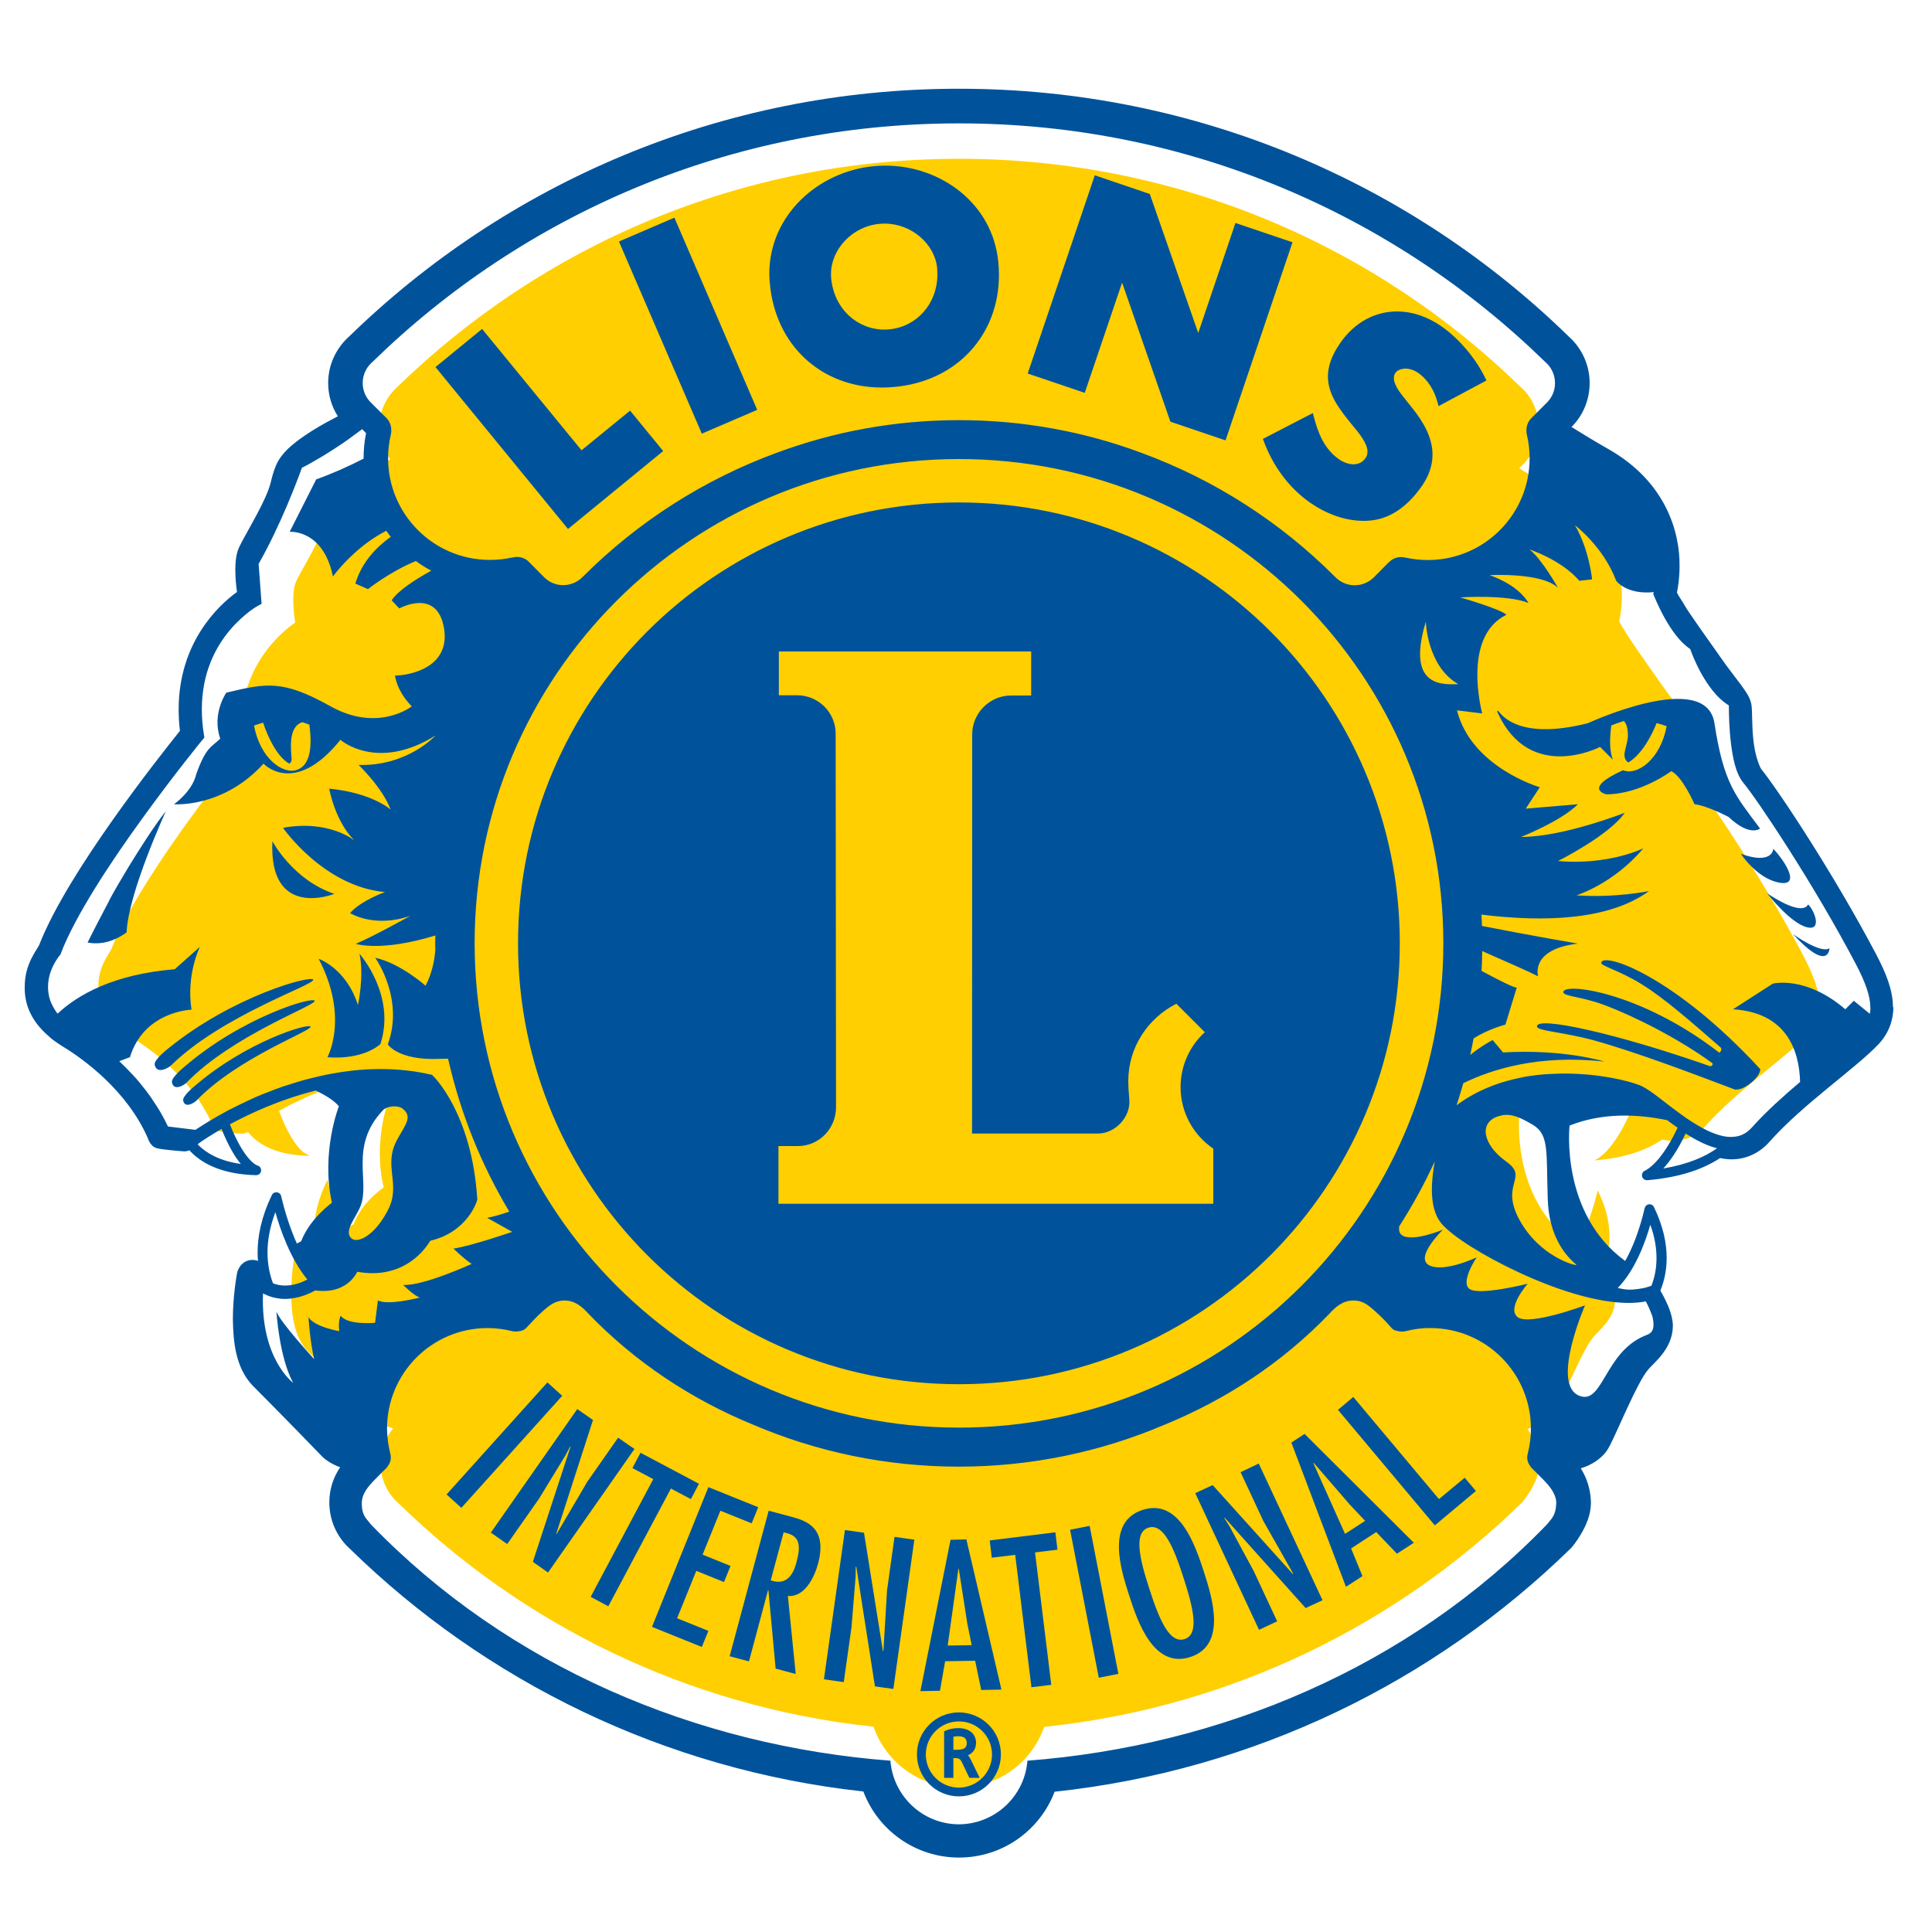 <?xml version="1.0" encoding="utf-8"?>
<!-- Generator: Adobe Illustrator 28.0.0, SVG Export Plug-In . SVG Version: 6.00 Build 0)  -->
<svg version="1.1" id="Layer_1" xmlns="http://www.w3.org/2000/svg" xmlns:xlink="http://www.w3.org/1999/xlink" x="0px" y="0px"
	 viewBox="0 0 150 150" style="enable-background:new 0 0 150 150;" xml:space="preserve">
<style type="text/css">
	.st0{fill:#FFCF01;}
	.st1{fill:#00539B;}
</style>
<g>
	<path class="st0" d="M141.25,77.99c-0.01-1.07-0.42-2.13-0.99-3.29l-0.15-0.3l0,0l0,0l0,0l-0.15-0.3c-3.02-5.69-6.96-11.61-8.09-13
		l-0.02-0.02l-0.01-0.02c-0.24-0.42-0.5-1.23-0.6-2.16c-0.12-1-0.08-2-0.14-2.54c-0.07-0.46-0.31-0.78-0.65-1.27
		c-0.34-0.46-0.77-0.99-1.21-1.61c-0.63-0.89-1.31-1.85-1.85-2.63c-0.27-0.38-0.5-0.73-0.68-0.99c-0.18-0.27-0.28-0.41-0.32-0.48
		c-0.25-0.43-0.48-0.74-0.59-0.97c-0.01-0.03-0.03-0.06-0.04-0.09l-0.04-0.1l0.02-0.1c0.08-0.38,0.17-1.02,0.18-1.82
		c0-0.02,0-0.03,0-0.05c0-0.02,0-0.03,0-0.06c-0.01-2.22-0.89-5.71-4.94-8.01c-0.99-0.57-1.88-1.1-2.67-1.6l-0.36-0.23l0.3-0.3
		c0.75-0.73,1.2-1.79,1.2-2.86c0-0.02,0,0,0-0.04l0-0.01v-0.01c0-1.15-0.48-2.22-1.25-2.96l-0.15-0.13
		c-11.2-10.94-26.6-17.71-43.56-17.71l0.01,0c-0.03,0-0.03,0-0.05,0l-0.02,0c0,0-0.01,0-0.01,0c-16.97,0-32.37,6.77-43.63,17.77
		l-0.04,0.03c-0.81,0.79-1.3,1.85-1.3,3v0.03l0,0.06c0.01,0.76,0.24,1.5,0.64,2.14l0.2,0.31l-0.33,0.17
		c-0.5,0.26-1.15,0.61-1.78,1.01c-1.05,0.67-2.06,1.4-2.47,2.28c-0.34,0.78-0.32,1.14-0.6,1.87c-0.25,0.67-0.71,1.55-1.14,2.33
		c-0.43,0.79-0.82,1.46-0.97,1.79c-0.19,0.43-0.23,0.93-0.23,1.46c0,0.59,0.06,1.17,0.12,1.55l0.03,0.2l-0.16,0.12
		c-1.28,0.93-4.05,3.49-4.06,8.16c0,0.48,0.03,0.98,0.09,1.51l0.02,0.14l-0.09,0.11c-1.51,1.88-8.03,10.12-10.03,15.22
		c-0.12,0.3-0.36,0.58-0.6,1.07c-0.23,0.47-0.45,1.08-0.45,1.87v0.04c0,0.03,0,0.06,0,0.09c0,0.97,0.32,1.98,1.43,3.02l0.4,0.35
		l0.07,0.06c0.06,0.04,0.09,0.07,0.18,0.13c0.1,0.07,0.26,0.19,0.52,0.34c1.51,0.92,4.67,3.2,6.22,6.7l0,0.01l0,0.01
		c0.01,0.03,0.03,0.08,0.05,0.12c0.08,0.15,0.07,0.18,0.23,0.33c0.13,0.09,0.06,0.04,0.16,0.08c0.14,0.04,0.25,0.05,0.45,0.08
		c0.51,0.06,1.24,0.12,1.41,0.13l0.09,0c0.07-0.01,0.14-0.03,0.2-0.05l0.21-0.08l0.15,0.17c0.06,0.06,0.1,0.12,0.15,0.17
		c0.73,0.72,2.05,1.46,4.39,1.51h0.01c0.01,0,0.02-0.01,0.02-0.02l0,0c0-0.01-0.01-0.02-0.01-0.02l-0.37-0.21
		c-0.41-0.31-1.09-1.08-1.83-2.96l-0.11-0.28l0.26-0.14c1.51-0.82,3.71-1.82,6.25-2.45l0.12-0.03l0.11,0.05
		c0.7,0.34,1.36,0.73,1.77,1.21l0.13,0.15l-0.07,0.19c0,0-0.18,0.46-0.37,1.24c-0.19,0.78-0.37,1.88-0.37,3.11
		c0,0.76,0.07,1.57,0.25,2.39l0.05,0.22l-0.18,0.13c0,0-0.09,0.06-0.24,0.19c-0.15,0.12-0.36,0.31-0.59,0.54
		c-0.46,0.46-0.98,1.13-1.28,1.89l-0.04,0.11l-0.1,0.06c-0.1,0.06-0.2,0.11-0.3,0.17l-0.32,0.18l-0.15-0.33
		c-0.13-0.29-0.25-0.58-0.36-0.87c-0.43-1.13-0.68-2.11-0.76-2.47l0,0l-0.03-0.14c0-0.01-0.01-0.02-0.02-0.02
		c-0.01,0-0.01,0-0.02,0.01c-0.76,1.55-1.01,2.9-1.01,3.99v0c0,0.2,0.01,0.4,0.03,0.59l0.04,0.54l-0.5-0.2
		c-0.08-0.03-0.17-0.05-0.26-0.05h-0.01c-0.04,0-0.1,0-0.16,0.02c-0.26,0.04-0.44,0.25-0.52,0.39c-0.09,0.16-0.1,0.25-0.11,0.29
		l0,0.01l0,0l0,0l0,0c0,0,0,0.01,0,0.01c0,0.01,0,0.03-0.01,0.05c-0.01,0.04-0.02,0.11-0.03,0.19c-0.03,0.17-0.06,0.41-0.1,0.7
		c-0.07,0.59-0.15,1.4-0.15,2.25c0.02,1.55,0.17,3.33,1.31,4.52c1.75,1.75,4.81,4.91,5.01,5.11l0,0l0.03,0.03
		c0.05,0.04,0.44,0.41,1.14,0.67l0.41,0.15l-0.25,0.36c-0.46,0.66-0.72,1.48-0.72,2.31c0,0.02,0,0.01,0,0.02h-0.01l0.01,0.02
		c0,1.15,0.48,2.22,1.25,2.97l0.15,0.13c9.66,9.44,22.46,15.77,36.68,17.33l0.2,0.02l0.07,0.19c1,2.65,3.56,4.53,6.56,4.53
		c2.99,0,5.55-1.88,6.55-4.52l0.07-0.19l0.2-0.02c14.29-1.53,27.15-7.88,36.88-17.38l0.03-0.03c0.01-0.01,0.33-0.38,0.66-0.93
		c0.33-0.56,0.67-1.28,0.67-2.07c0-0.02,0-0.02,0-0.04c-0.02-0.82-0.25-1.61-0.68-2.28l-0.24-0.38l0.43-0.13
		c0.8-0.24,1.33-0.67,1.63-1.05c0.1-0.13,0.15-0.23,0.25-0.41c0.31-0.6,0.8-1.73,1.32-2.84c0.52-1.11,1.07-2.2,1.44-2.64
		c0.44-0.57,1.71-1.46,1.74-2.94c0-0.06,0-0.1,0-0.14c-0.04-0.59-0.27-1.15-0.49-1.61c-0.11-0.23-0.22-0.42-0.3-0.56
		c-0.02-0.04-0.04-0.08-0.06-0.11l-0.09-0.15l0.07-0.16c0.19-0.45,0.43-1.21,0.43-2.22l0-0.01c0-0.96-0.22-2.14-0.89-3.5
		c0-0.01-0.01-0.01-0.02-0.01l-0.01,0c-0.01,0-0.01,0.01-0.02,0.02l0,0c0,0,0,0.01,0,0.01c0,0.01,0,0.02-0.01,0.04
		c-0.01,0.03-0.02,0.08-0.03,0.14c-0.03,0.12-0.07,0.29-0.13,0.5c-0.11,0.42-0.29,0.99-0.52,1.61c-0.2,0.52-0.45,1.08-0.74,1.6
		l-0.18,0.33l-0.31-0.22c-3.75-2.74-4.17-7.19-4.17-9.1c0-0.58,0.04-0.93,0.04-0.94l0.02-0.2l0.19-0.07
		c1.36-0.54,2.76-0.74,4.09-0.74c1.11,0,2.17,0.14,3.13,0.34l0.07,0.02l0.06,0.05c0.16,0.12,0.32,0.24,0.48,0.36
		c0.08,0.06,0.17,0.12,0.25,0.18l0.23,0.16l-0.12,0.26c-0.49,1.05-0.97,1.77-1.37,2.26c-0.34,0.41-0.63,0.66-0.83,0.8
		c-0.1,0.07-0.18,0.12-0.24,0.15c-0.03,0.01-0.05,0.02-0.06,0.03l-0.03,0.01c0,0-0.01,0.01-0.01,0.01h-0.02l0.03,0
		c0,0.01,0.01,0.02,0.02,0.02c0,0,0,0,0,0c2.4-0.2,4.01-0.84,5.08-1.54l0.12-0.08l0.14,0.03c0.14,0.03,0.28,0.06,0.42,0.06
		c0.1,0.01,0.2,0.01,0.29,0.01c0.02,0,0.02,0,0.04,0l0,0c0.87,0,1.77-0.36,2.44-1.13c2.47-2.77,6.28-5.34,7.86-7.04
		c0.57-0.61,0.88-1.34,0.95-2.09h-0.01L141.25,77.99z"/>
	<path class="st1" d="M140.37,70.22c0,0-0.26,1.06-3.17-0.86c0,0,1.76,2.27,3.05,2.62C141.54,72.34,140.84,70.6,140.37,70.22z
		 M137.68,65.9c0,0-0.03,1.28-2.52,0.39c0,0,1.21,1.86,2.89,2.22C139.85,68.9,138.67,66.96,137.68,65.9z M136.65,64.33
		c-1.88-2.54-2.82-3.44-3.54-8.18c-0.65-4.25-9.83,0-9.83,0c-4.51,1.13-6.26-0.05-6.92-0.91c0-0.02-0.19-0.15-0.08,0.09
		c2.5,5.5,7.95,2.66,7.95,2.66l1,1c-0.24-0.58-0.29-1.45-0.13-2.67c0.21-0.08,0.58-0.22,0.99-0.34c0.24,0.33,0.27,0.54,0.3,1.05
		c0.03,0.5-0.27,1.17-0.27,1.59c0,0.41,0.3,0.58,0.3,0.58c1.05-0.62,1.83-2.12,2.2-3.06c0.27,0.07,0.53,0.15,0.78,0.24
		c-0.5,2.62-2.25,3.75-3.25,3.47c-0.05-0.01-0.09-0.03-0.14-0.05c-3.19,1.45-1.3,1.87-1.3,1.87c2.65,0,5.05-1.8,5.05-1.8
		c0.88,0.44,1.8,2.57,1.8,2.57c0.99,0.11,2.65,0.99,2.65,0.99C135.87,65,136.65,64.33,136.65,64.33z M24.32,76.07
		c-0.07-0.4-6.23,1.24-11.25,5.33c0,0-1.13,0.86-1.06,1.26c0.14,0.77,1.05,0.28,1.28,0.05C17.22,78.85,24.4,76.47,24.32,76.07z
		 M96.32,114.3l1.76,3.78l2.32,4.09l-0.02,0.04l-6.23-6.91l-1.35,0.63l4.95,10.61l1.41-0.66l-1.82-3.9l-1.87-3.46l-0.41-0.65
		l0.02-0.04l6.29,7.02l1.31-0.61l-4.95-10.61L96.32,114.3z M10.01,67.26c-0.56,0.94-1.05,1.74-1.53,2.64c0,0,0,0,0.01,0
		c-0.52,0.98-1.34,2.56-1.69,3.28c0.93,0.17,1.95-0.01,3.03-0.79c0.12-3.05,3.05-9.41,3.05-9.41
		C12.04,64.01,10.79,65.99,10.01,67.26C10.01,67.26,10.01,67.26,10.01,67.26z M15.08,84.35c0,0-0.91,0.74-0.86,1.08
		c0.11,0.65,0.83,0.22,1.02,0.03c3.17-3.31,8.92-5.4,8.87-5.74C24.06,79.38,19.13,80.84,15.08,84.35z M54.49,33.67l4.3-1.85
		L52.36,16.9l-4.3,1.85l0.08,0.2L54.49,33.67z M87.12,21.94l3.75,10.8l4.28,1.45l5.2-15.38l-4.43-1.5l-2.89,8.54l-3.76-10.79
		L85,13.61L79.79,29l4.43,1.5L87.12,21.94z M68.48,30.09h0.01c0.32,0,0.64-0.02,0.97-0.05c4.81-0.44,8.1-4.01,8.1-8.71
		c0-0.32-0.02-0.64-0.05-0.97c-0.43-4.57-4.48-7.5-8.77-7.5c-0.29,0-0.58,0.01-0.87,0.04c-4.36,0.4-8.14,3.83-8.14,8.34
		c0,0.25,0.01,0.5,0.04,0.76C60.2,26.85,63.81,30.09,68.48,30.09z M68.28,17.38c0.13-0.01,0.26-0.02,0.39-0.02h0.01
		c2.1,0,3.91,1.6,4.08,3.46l0,0c0.01,0.16,0.02,0.32,0.02,0.47c0,2.31-1.62,4.08-3.73,4.28c-0.13,0.01-0.26,0.02-0.38,0.02
		c-2.1,0-3.92-1.6-4.14-4c-0.01-0.1-0.01-0.2-0.01-0.3C64.5,19.41,66.13,17.58,68.28,17.38z M98.11,34.23
		c0.71,1.93,1.93,3.63,3.64,4.82c1.19,0.82,2.64,1.39,4.13,1.39c0.19,0,0.37-0.01,0.56-0.03c1.75-0.18,3.04-1.36,3.95-2.67
		c0.58-0.83,0.83-1.65,0.83-2.44c0-1.31-0.68-2.51-1.58-3.63l-0.67-0.84c-0.25-0.32-0.49-0.64-0.64-0.99
		c-0.08-0.19-0.11-0.35-0.11-0.49c0-0.46,0.35-0.71,0.89-0.73c0.31,0,0.66,0.1,0.98,0.32c0.8,0.56,1.27,1.38,1.53,2.33l0.07,0.26
		l3.72-1.99l-0.09-0.18c-0.74-1.53-2.03-3.07-3.43-4.04h0c-1.09-0.75-2.27-1.14-3.42-1.14c-1.69,0-3.3,0.83-4.42,2.46
		c-0.66,0.95-0.95,1.8-0.95,2.59c0,1.38,0.86,2.52,1.93,3.82c0.43,0.51,1.16,1.38,1.14,2.03c0,0.17-0.04,0.32-0.14,0.47
		c-0.25,0.36-0.57,0.49-0.94,0.5c-0.37,0-0.79-0.15-1.14-0.4c-1.11-0.77-1.62-2.01-1.95-3.32l-0.07-0.26l-3.88,2.01L98.11,34.23z
		 M44.1,41.07l7.39-6.05l-2.57-3.14l-3.77,3.08l-7.72-9.42l-3.62,2.96l0.14,0.17L44.1,41.07z M139.21,72.53
		c2.8,3.03,2.83,1.09,2.83,1.09C141.38,74.08,139.21,72.53,139.21,72.53z M146.97,78.2c-0.01-1.37-0.56-2.67-1.28-4.06l0,0l0,0
		l-0.01,0l0.01,0c-3.3-6.27-7.67-12.86-8.95-14.43c-0.22-0.37-0.5-1.23-0.6-2.19c-0.13-1.04-0.08-2.1-0.15-2.75
		c-0.09-0.61-0.41-1.01-0.77-1.53c-0.37-0.51-0.83-1.08-1.3-1.73c-0.68-0.96-1.42-2-2-2.83c-0.57-0.82-1.03-1.5-1.06-1.57
		c-0.27-0.48-0.55-0.85-0.62-1.02c-0.02-0.03-0.03-0.07-0.04-0.1c0.09-0.43,0.2-1.14,0.2-2.03c0-0.03,0-0.05,0-0.06
		c0.02-2.48-0.98-6.45-5.52-9.03c-1.07-0.61-2.02-1.19-2.87-1.72c0.88-0.86,1.4-2.09,1.41-3.37c0-0.01,0-0.01,0-0.01l0-0.02v-0.01
		c0-1.35-0.56-2.59-1.47-3.47l-0.15-0.14C109.63,14.25,92.9,6.89,74.48,6.89h0c-0.01,0-0.02,0-0.03,0h0c-0.01,0-0.02,0-0.03,0
		c-18.42,0-35.15,7.36-47.37,19.29l-0.05,0.04c-0.95,0.91-1.52,2.15-1.52,3.5h0c0,0,0,0.01,0,0.03c0,0,0,0.01,0,0.01
		c0,0.92,0.27,1.81,0.75,2.56c-0.54,0.28-1.25,0.66-1.96,1.1c-1.14,0.73-2.29,1.53-2.8,2.62c-0.39,0.9-0.37,1.31-0.65,2.04
		c-0.26,0.69-0.75,1.64-1.21,2.47c-0.46,0.85-0.88,1.57-1.06,1.97c-0.24,0.54-0.27,1.13-0.28,1.72c0,0.66,0.07,1.3,0.13,1.72
		c-1.44,1.04-4.52,3.91-4.53,9.11c0,0.54,0.03,1.09,0.1,1.67C12.33,58.8,5.28,67.68,3.07,73.3c-0.14,0.4-1.15,1.46-1.15,3.29v0.04
		c-0.02,1.16,0.35,2.42,1.66,3.64l0.45,0.4l0.08,0.06c0.05,0.03,0.22,0.18,0.78,0.53c1.6,0.97,4.96,3.41,6.57,7.07
		c0.01,0.04,0.04,0.1,0.07,0.18c0.06,0.12,0.11,0.27,0.34,0.48c0.18,0.13,0.23,0.12,0.29,0.15c0.19,0.05,0.33,0.07,0.55,0.1
		c0.62,0.08,1.55,0.15,1.56,0.15l0.13,0c0.12-0.02,0.22-0.05,0.31-0.08c0.06,0.06,0.11,0.13,0.18,0.19
		c0.86,0.85,2.39,1.68,4.99,1.74h0.01c0.2,0,0.36-0.15,0.38-0.34c0.02-0.2-0.11-0.38-0.31-0.42l0,0c-0.12-0.04-1.05-0.5-2.11-3.19
		c1.62-0.87,3.96-1.95,6.67-2.62c0.74,0.36,1.42,0.77,1.79,1.22c0,0-1.41,3.58-0.54,7.49c0,0-1.7,1.21-2.39,2.99
		c-0.11,0.06-0.22,0.12-0.33,0.18c-0.14-0.31-0.27-0.62-0.38-0.92c-0.58-1.51-0.83-2.76-0.84-2.76c-0.03-0.16-0.17-0.28-0.33-0.3
		c-0.16-0.02-0.32,0.06-0.39,0.21C20.28,94.49,20,96.01,20,97.24c0,0.23,0.01,0.45,0.03,0.66c-0.12-0.05-0.27-0.08-0.42-0.08
		c-0.06,0-0.15,0-0.24,0.02c-0.43,0.08-0.69,0.39-0.81,0.6c-0.12,0.22-0.15,0.38-0.16,0.42l0,0.02c0,0-0.32,1.65-0.32,3.54
		c0.03,1.69,0.18,3.72,1.52,5.14c1.95,1.95,5.42,5.52,5.42,5.53l0.04,0.04c0.05,0.05,0.53,0.49,1.35,0.79
		c-0.54,0.78-0.84,1.73-0.84,2.7c0,0,0,0.02,0,0.04v0c0,1.35,0.56,2.59,1.47,3.47l0.15,0.14c10.49,10.25,24.39,17.13,39.84,18.82
		c1.13,3,4.03,5.13,7.43,5.13c3.39,0,6.28-2.12,7.42-5.11c15.52-1.66,29.49-8.56,40.07-18.89l0.04-0.04
		c0.02-0.02,0.38-0.43,0.75-1.06c0.37-0.63,0.77-1.46,0.78-2.42c0-0.03,0-0.04,0-0.05c-0.02-0.95-0.29-1.87-0.79-2.65
		c0.94-0.28,1.57-0.79,1.94-1.25c0.13-0.17,0.2-0.31,0.31-0.5c0.35-0.67,0.87-1.89,1.43-3.08c0.55-1.19,1.16-2.38,1.52-2.79
		c0.37-0.51,1.91-1.57,1.95-3.39c0-0.07,0-0.13,0-0.17c-0.05-0.71-0.32-1.36-0.57-1.87c-0.12-0.26-0.24-0.47-0.33-0.63
		c-0.03-0.05-0.05-0.08-0.07-0.12c0.22-0.53,0.49-1.39,0.49-2.54c0-1.09-0.25-2.43-0.99-3.95c-0.07-0.15-0.23-0.23-0.39-0.21
		c-0.16,0.02-0.29,0.14-0.33,0.3c0,0-0.23,1.1-0.73,2.42c-0.21,0.55-0.47,1.13-0.78,1.68c-5.08-3.7-4.32-10.51-4.32-10.51
		c2.6-1.04,5.37-0.88,7.58-0.42c0.17,0.13,0.35,0.26,0.53,0.39c0.09,0.06,0.18,0.13,0.28,0.19c-0.52,1.11-1.02,1.86-1.43,2.37
		c-0.35,0.42-0.64,0.67-0.83,0.8c-0.1,0.07-0.17,0.11-0.21,0.14c-0.02,0.01-0.04,0.02-0.05,0.02h0c-0.18,0.07-0.28,0.26-0.24,0.45
		c0.04,0.18,0.2,0.3,0.38,0.3c0.01,0,0.02,0,0.03,0c2.64-0.22,4.44-0.92,5.65-1.72c0.17,0.04,0.34,0.07,0.51,0.08
		c0.12,0.01,0.23,0.02,0.35,0.02c0.03,0,0.04,0,0.05,0c1.04,0,2.11-0.44,2.91-1.35c2.62-2.95,6.71-5.71,8.49-7.6
		c0.76-0.81,1.14-1.83,1.14-2.85V78.2L146.97,78.2L146.97,78.2z M28.81,28.2l0.11-0.1C40.66,16.64,56.72,9.58,74.42,9.58h0.06
		c17.7,0,33.75,7.06,45.49,18.52l0.11,0.1c0.4,0.39,0.65,0.94,0.65,1.54c0,0.59-0.23,1.12-0.64,1.53l-1.21,1.21
		c-0.24,0.24-0.37,0.58-0.37,0.95c0,0.1,0.01,0.2,0.03,0.29l0,0c0.14,0.6,0.22,1.22,0.22,1.86c0,4.37-3.54,7.9-7.9,7.9
		c-0.58,0-1.15-0.06-1.69-0.18l-0.02,0l-0.05-0.01c-0.1-0.03-0.21-0.04-0.32-0.04c-0.37,0-0.7,0.15-0.94,0.4l-0.02,0.01l-1.08,1.09
		c-0.39,0.42-0.94,0.69-1.56,0.69c-0.61,0-1.16-0.26-1.56-0.69c-4.21-4.21-9.32-7.51-15.02-9.6c-4.4-1.64-9.17-2.53-14.14-2.53
		c-4.97,0-9.72,0.89-14.12,2.52c-5.71,2.09-10.83,5.39-15.05,9.6c-0.4,0.43-0.95,0.69-1.57,0.69c-0.62,0-1.16-0.27-1.55-0.69
		l-1.08-1.09l-0.02-0.02c-0.24-0.25-0.57-0.39-0.94-0.39c-0.11,0-0.22,0.02-0.32,0.04l-0.06,0.01l-0.02,0
		c-0.54,0.12-1.11,0.18-1.7,0.18c-4.36,0-7.9-3.54-7.9-7.9c0-0.64,0.08-1.26,0.22-1.86l0,0c0.02-0.09,0.03-0.19,0.03-0.29
		c0-0.37-0.11-0.68-0.36-0.95l-1.22-1.21c-0.41-0.4-0.64-0.94-0.64-1.53C28.16,29.14,28.41,28.59,28.81,28.2z M110.7,48.27
		c0,0,0.09,3.47,2.53,4.85C112.32,53.1,109.08,53.61,110.7,48.27z M112.06,73.24c0,10.39-4.21,19.78-11.01,26.59
		c-6.81,6.81-16.2,11.01-26.59,11.01c-10.39,0-19.78-4.21-26.59-11.01c-6.81-6.81-11.01-16.2-11.02-26.59
		c0-10.39,4.21-19.78,11.02-26.59c6.81-6.81,16.2-11.01,26.59-11.01c10.39,0,19.78,4.21,26.59,11.01
		C107.85,53.45,112.06,62.85,112.06,73.24z M18.7,90.37c-1.68-0.24-2.66-0.85-3.25-1.42c-0.06-0.06-0.05-0.06-0.1-0.11l0.21-0.16
		c0,0,0.39-0.28,1.12-0.72c0.16-0.1,0.33-0.2,0.52-0.31C17.74,89,18.26,89.85,18.7,90.37z M21.38,94.11
		c0.37,1.33,1.15,3.6,2.48,5.23c-0.33,0.18-1,0.48-1.74,0.47c-0.3,0-0.6-0.05-0.92-0.17c-0.21-0.53-0.43-1.35-0.43-2.41
		C20.77,96.36,20.93,95.31,21.38,94.11z M26.45,102.15c0,0-0.22,0.43-0.11,1.2c0,0-1.95-0.33-2.39-1.09c0,0,0.11,1.85,0.44,3.26
		c0,0-2.6-2.82-2.93-3.69c0,0,0.22,3.58,1.3,5.53c0,0-2.54-1.86-2.34-6.94c0,0,0,0,0,0c0.29,0.15,0.58,0.26,0.87,0.33c0,0,0,0,0,0
		c0.13,0.03,0.27,0.05,0.4,0.07c0.02,0,0.04,0,0.06,0.01c0.13,0.01,0.25,0.02,0.37,0.02c1.1-0.01,1.98-0.45,2.35-0.66
		c0.22,0.03,0.42,0.04,0.61,0.04c1.12,0.01,1.89-0.47,2.3-0.96c0.16-0.19,0.28-0.37,0.36-0.53c0.41,0.07,0.8,0.11,1.17,0.11
		c1.65,0,2.83-0.69,3.56-1.37c0.48-0.45,0.78-0.89,0.94-1.15c2.9-0.68,3.62-3.07,3.63-3.13l0.02-0.09L37.05,93
		c-0.44-6.55-3.35-9.39-3.41-9.45l-0.1-0.1l-0.14-0.03c-1.31-0.3-2.6-0.42-3.87-0.42c-0.3,0-0.59,0.01-0.89,0.02
		c-0.07,0-0.15,0.01-0.22,0.01c-0.29,0.02-0.58,0.04-0.86,0.07c0,0,0,0-0.01,0c-0.29,0.03-0.57,0.07-0.86,0.11
		c-0.07,0.01-0.14,0.02-0.21,0.03c-0.28,0.04-0.55,0.09-0.82,0.14c0,0-0.01,0-0.01,0c-0.28,0.05-0.55,0.11-0.82,0.17
		c-0.07,0.02-0.14,0.03-0.2,0.05c-0.26,0.06-0.52,0.12-0.78,0.19c0,0-0.01,0-0.01,0c-0.26,0.07-0.52,0.14-0.77,0.22
		c-0.06,0.02-0.13,0.04-0.19,0.06c-0.25,0.08-0.49,0.15-0.73,0.23c0,0-0.01,0-0.01,0c-0.24,0.08-0.48,0.17-0.71,0.25
		c-0.06,0.02-0.12,0.04-0.18,0.07c-0.23,0.09-0.45,0.17-0.67,0.26c0,0-0.01,0-0.01,0c-0.22,0.09-0.44,0.18-0.65,0.27
		c-0.05,0.02-0.1,0.05-0.16,0.07c-0.2,0.09-0.4,0.18-0.59,0.27c0,0-0.01,0-0.01,0.01c-0.2,0.09-0.39,0.18-0.57,0.27
		c-0.05,0.02-0.09,0.05-0.14,0.07c-0.17,0.09-0.34,0.17-0.5,0.25c-0.01,0-0.02,0.01-0.03,0.01c-0.17,0.09-0.33,0.17-0.48,0.26
		c-0.04,0.02-0.09,0.05-0.13,0.07c-0.13,0.07-0.27,0.15-0.39,0.22c-0.01,0.01-0.03,0.02-0.04,0.02c-0.84,0.48-1.43,0.87-1.71,1.05
		l-2.13-0.26c-0.11-0.24-0.23-0.46-0.35-0.69c-0.02-0.04-0.05-0.09-0.07-0.13c-0.12-0.22-0.24-0.43-0.37-0.63
		c-0.02-0.04-0.05-0.07-0.07-0.11c-0.13-0.2-0.26-0.4-0.39-0.59c-0.01-0.01-0.02-0.02-0.02-0.04c-0.14-0.2-0.29-0.4-0.43-0.59
		c-0.03-0.03-0.05-0.07-0.08-0.1c-0.15-0.19-0.29-0.37-0.44-0.55c-0.02-0.02-0.03-0.04-0.05-0.06c-0.15-0.18-0.3-0.35-0.46-0.52
		c-0.01-0.01-0.02-0.02-0.03-0.03c-0.16-0.17-0.32-0.34-0.48-0.5l-0.06-0.06c-0.16-0.16-0.32-0.32-0.48-0.47c0,0,0,0,0,0l0.83-0.31
		c1.09-3.58,4.78-3.69,4.78-3.69c-0.43-2.71,0.65-4.88,0.65-4.88l-1.95,1.74c-4.82,0.4-7.57,2.02-9.1,3.45l0,0
		c-0.34-0.45-0.55-0.89-0.65-1.3c-0.01-0.03-0.02-0.07-0.02-0.1c-0.01-0.05-0.02-0.11-0.03-0.16c-0.01-0.05-0.02-0.1-0.02-0.15
		c0-0.04-0.01-0.08-0.01-0.12c-0.01-0.09-0.01-0.18-0.01-0.27c0-0.69,0.23-1.3,0.46-1.74c0.12-0.22,0.23-0.4,0.32-0.52
		c0.09-0.12,0.13-0.17,0.13-0.17l0.06-0.07l0.03-0.09c1.1-2.89,3.85-7.07,6.33-10.48c2.47-3.42,4.66-6.09,4.66-6.09l0.15-0.18
		l-0.04-0.23c-0.11-0.69-0.16-1.34-0.16-1.95c0-2.87,1.09-4.87,2.19-6.17c0.55-0.65,1.1-1.12,1.5-1.43c0.2-0.15,0.37-0.27,0.49-0.34
		c0.12-0.07,0.17-0.1,0.17-0.1l0.29-0.16l-0.23-3.1c1.7-2.98,3.05-6.59,3.36-7.46c0.3-0.15,0.58-0.3,0.85-0.46
		c0.09-0.05,0.17-0.1,0.26-0.15c0.18-0.1,0.36-0.21,0.53-0.31c0.09-0.06,0.18-0.11,0.27-0.17c0.16-0.1,0.31-0.19,0.46-0.29
		c0.09-0.06,0.17-0.11,0.25-0.16c0.15-0.1,0.28-0.19,0.42-0.28c0.07-0.05,0.14-0.1,0.21-0.14c0.14-0.1,0.28-0.2,0.41-0.29
		c0.05-0.04,0.1-0.07,0.15-0.11c0.33-0.24,0.62-0.46,0.87-0.64l0.3,0.31c-0.13,0.64-0.19,1.29-0.19,1.96c0,0.01,0,0.02,0,0.02
		c-1.13,0.58-2.35,1.13-3.68,1.61l-2.06,4.07c0,0,2.6-0.22,3.36,3.47c0,0,1.6-2.25,4.14-3.55c0.11,0.16,0.23,0.32,0.35,0.47
		c-1.11,0.79-2.26,1.97-2.75,3.63l0.98,0.43c0,0,1.72-1.37,3.72-2.18c0.38,0.28,0.78,0.53,1.19,0.75c-1.23,0.68-2.58,1.54-3.07,2.3
		L31,47.24c0,0,2.93-1.63,3.47,1.52c0.54,3.15-2.82,3.69-3.8,3.69c0,0,0.11,1.19,1.3,2.39c0,0-2.61,2.06-6.3,0
		c-3.69-2.06-4.96-1.82-8.1-1.06c0,0-1.15,1.63-0.47,3.57c-0.71,0.69-1.09,0.62-1.86,2.74c-0.31,1.37-1.73,2.35-1.73,2.35
		s3.8,0.32,6.95-3.15c0,0,2.39,2.6,5.97-1.85c0,0,2.82,2.5,7.38-0.33c0,0-2.17,2.39-5.97,2.28c0,0,1.84,1.74,2.49,3.47
		c0,0-1.41-1.3-4.77-1.63c0,0,0.43,2.5,1.95,4.02c0,0-1.95-1.63-5.54-0.98c0,0,3.15,4.56,7.92,4.99c0,0-1.85,0.65-2.71,1.63
		c0,0,1.85,1.19,4.67,0.22c0,0-2.93,1.63-4.23,2.17c0,0,1.95,0.65,6.18-0.65c0,0.2-0.01,0.4-0.01,0.6c0,0.17,0,0.34,0.01,0.51
		c-0.06,0.76-0.24,1.81-0.76,2.79c0,0-1.95-1.74-3.91-2.17c0,0,2.28,3.15,0.98,6.73c0,0,0.81,1.26,4.02,1.12
		c0.25-0.01,0.47-0.01,0.66-0.01c0.96,4.25,2.58,8.24,4.75,11.87c-0.71,0.25-1.34,0.42-1.72,0.48l1.95,1.09c0,0-3.15,1.09-4.56,1.3
		c0,0,0.76,0.76,1.41,1.19c0,0-3.8,1.74-5.32,1.63c0,0,0.87,0.87,1.3,0.98c0,0-2.5,0.65-3.26,0.22l-0.22,1.74
		C29.16,102.7,26.99,102.91,26.45,102.15z M29.73,86.2c0.33-0.35,1.17-0.4,1.52-0.13c0.83,0.65,0.21,1.24-0.45,2.48
		c-1.06,2.01,0.36,3.39-0.68,5.4c-1.04,2.01-2.33,2.58-2.8,2.22c-0.7-0.53,0.33-1.64,0.67-2.53C28.75,91.74,27.09,88.99,29.73,86.2z
		 M23.37,56.11c0,0,0.05-0.02,0.12-0.04c0.22,0.07,0.4,0.15,0.53,0.19c0.29,2.21-0.12,3.27-1.05,3.54c-1,0.28-2.75-0.85-3.25-3.47
		c0.23-0.08,0.47-0.15,0.71-0.22c0.33,1.01,1.04,2.62,2.03,3.18c0,0,0.2-0.11,0.18-0.37C22.59,58.16,22.38,56.53,23.37,56.11z
		 M120.45,117.93c-0.08,0.11-0.27,0.33-0.34,0.42c-10.71,11.09-25.32,17.2-40.34,18.35c-0.22,2.76-2.51,4.92-5.32,4.94
		c-2.81-0.01-5.1-2.18-5.32-4.94c-15.02-1.15-29.63-7.27-40.34-18.35c-0.07-0.09-0.25-0.32-0.34-0.42
		c-0.28-0.36-0.36-0.73-0.36-1.23c0-0.75,0.56-1.36,0.97-1.78c0.41-0.43,0.95-0.95,0.95-0.95s0.21-0.26,0.29-0.5
		c0.08-0.26,0.03-0.49,0.01-0.59c-0.16-0.62-0.25-1.27-0.26-1.95c-0.01-4.31,3.48-7.81,7.79-7.82c0.67,0,1.32,0.09,1.93,0.24
		c0.12,0.03,0.25,0.05,0.58,0c0.41-0.07,0.52-0.27,0.62-0.37c0.1-0.1,0.66-0.73,1.17-1.18s0.98-0.83,1.68-0.83
		c0.78,0,1.34,0.44,1.86,1.02c3.66,3.8,8.05,6.68,12.81,8.63c4.9,2.09,10.29,3.25,15.96,3.25c5.65,0,11.04-1.16,15.93-3.24
		c4.78-1.95,9.18-4.83,12.84-8.64c0.52-0.58,1.08-1.02,1.86-1.02c0.7,0,1.08,0.3,1.68,0.83c0.6,0.53,1.02,1.01,1.17,1.18
		c0.15,0.17,0.21,0.29,0.62,0.37c0.26,0.06,0.47,0.03,0.59,0c0.62-0.16,1.26-0.25,1.93-0.24c4.31,0.01,7.8,3.51,7.79,7.82
		c0,0.67-0.09,1.32-0.25,1.95c-0.03,0.1-0.07,0.33,0.01,0.59c0.07,0.24,0.29,0.5,0.29,0.5s0.58,0.57,0.95,0.95
		c0.37,0.38,0.97,1.04,0.97,1.78C120.8,117.2,120.73,117.57,120.45,117.93z M128.13,95.09c0.36,0.99,0.48,1.85,0.48,2.59
		c0,0.86-0.17,1.54-0.34,2c-0.02,0.05-0.04,0.1-0.06,0.15l-0.35,0.11c-0.38,0.12-1.03,0.19-1.33,0.19c-0.3,0-0.65-0.07-0.93-0.13
		C126.97,98.6,127.75,96.41,128.13,95.09z M126.45,101.16c0.46,0,0.91-0.04,1.33-0.12c0.13,0.24,0.32,0.63,0.51,1.16
		c0.3,1.26-0.24,1.36-0.55,1.49c-3.18,1.28-3.28,5.44-5.14,4.67c-2.21-0.91,0.46-7.01,0.46-7.01s-4.31,1.6-5.22,0.92
		c-0.91-0.69,0.77-2.6,0.77-2.6s-3.75,0.94-4.51,0.41c-0.76-0.53,0.55-2.46,0.55-2.46s-2.56,1.22-3.7,0.61
		c-1.14-0.61,1.08-2.76,1.08-2.76s-2.44,1.02-3.21,0.41c-0.18-0.14-0.22-0.38-0.19-0.66c1.03-1.61,1.96-3.29,2.76-5.04
		c0,0.01,0,0.02,0,0.02c-0.03,0.16-0.06,0.32-0.08,0.49h0c-0.08,0.55-0.14,1.11-0.14,1.65c0,1.01,0.17,1.99,0.79,2.71
		c0.91,1.01,3.23,2.47,6.01,3.76C120.73,100.09,123.9,101.15,126.45,101.16z M122.38,98.21c-0.08,0.07-2.85-0.65-4.41-3.5
		c-1.55-2.85,0.78-3.24-1.03-4.53c-1.81-1.3-2.14-3-0.65-3.5c0.78-0.26,1.42-0.13,2.72,0.65c1.29,0.78,1.03,2.07,1.16,5.83
		C120.31,96.91,122.46,98.14,122.38,98.21z M129.14,90.72c0.5-0.54,1.11-1.4,1.73-2.71c0.78,0.49,1.6,0.93,2.44,1.14
		C132.42,89.79,131.09,90.39,129.14,90.72z M145.21,78.46L145.21,78.46c-0.01,0.09-0.02,0.17-0.04,0.25l-1.24-1.01l-0.66,0.66
		c-3.09-2.65-5.63-1.99-5.63-1.99l-3.09,1.99c4.18,0.26,5.14,3.21,5.21,5.64c0,0-0.01,0.01-0.01,0.01c-0.3,0.26-0.61,0.52-0.92,0.79
		c-0.03,0.03-0.06,0.06-0.1,0.09c-0.28,0.25-0.56,0.51-0.84,0.76c-0.03,0.02-0.05,0.05-0.08,0.07c-0.28,0.26-0.55,0.53-0.82,0.79
		c-0.06,0.06-0.11,0.12-0.17,0.17c-0.27,0.27-0.53,0.55-0.78,0.83c-0.51,0.57-1.03,0.76-1.65,0.76c-0.91,0.01-2.03-0.52-3.1-1.22
		c-0.25-0.16-0.5-0.33-0.74-0.51c-1.31-0.93-2.39-1.92-3.21-2.27c-0.9-0.36-3.15-0.92-5.88-0.92c-0.17,0-0.34,0-0.52,0.01
		c-0.08,0-0.17,0.01-0.25,0.01c-0.09,0-0.18,0.01-0.27,0.01c-0.11,0.01-0.23,0.02-0.34,0.02c-0.06,0-0.12,0.01-0.19,0.01
		c-0.13,0.01-0.27,0.03-0.4,0.04c-0.04,0-0.08,0.01-0.13,0.01c-0.15,0.02-0.3,0.04-0.45,0.06c-0.03,0-0.05,0.01-0.08,0.01
		c-0.16,0.02-0.33,0.05-0.49,0.08c-0.01,0-0.02,0-0.03,0.01c-1.79,0.33-3.61,0.99-5.22,2.19c0.18-0.56,0.36-1.13,0.52-1.71
		c2.24-1.1,5.9-2.24,10.96-1.68c0,0-3.13-0.99-7.87-0.71l-0.81-0.96c0,0-0.77,0.38-1.74,1.15c0.09-0.42,0.18-0.85,0.26-1.28
		c1.19-0.75,2.47-1.07,2.47-1.07l0.88-2.87c-0.27-0.02-1.28-0.52-2.73-1.3c0.03-0.51,0.04-1.03,0.05-1.54
		c2.01,0.88,3.68,1.62,4.34,1.96c0,0-0.66-2.1,3.09-2.54c0,0-3.47-0.59-7.45-1.37c-0.01-0.3-0.02-0.59-0.04-0.88
		c4.99,0.61,9.94,0.41,13.01-1.83c0,0-2.65,0.55-5.63,0.33c0,0,2.87-0.88,5.19-3.65c0,0-2.65,1.33-6.63,0.99
		c0,0,3.98-1.99,5.19-3.75c0,0-4.75,1.88-8.06,1.88c0,0,3.09-1.21,4.42-2.54l-4.05,0.34l1.09-1.66c0,0-5.32-1.55-6.43-5.97
		l1.96,0.24c0,0-1.63-5.95,1.88-7.66c-0.45-0.45-3.59-1.35-3.59-1.35s3.65-0.24,5.3,0.43c0,0-0.3-0.58-1.11-1.18
		c-0.81-0.6-1.9-0.98-1.9-0.98s4.09-0.22,5.3,0.99c0,0-1.22-2.21-2.21-2.98c0,0,2.43,0.77,3.87,2.43l0.99-0.11
		c0,0-0.22-2.32-1.33-4.2c0,0,2.21,1.66,3.2,4.31c0,0,0.8,1.1,2.92,0.88l-0.04,0.14l0.06,0.16c0.01,0.01,0.32,0.8,0.83,1.72
		c0.49,0.86,1.13,1.83,1.98,2.4c0.11,0.31,0.37,0.99,0.77,1.74c0.51,0.93,1.22,2.01,2.23,2.64v0.06c0,0.57,0.02,1.71,0.16,2.87
		c0.15,1.17,0.36,2.33,0.96,3.07c1.05,1.25,5.55,7.98,8.78,14.16c0.68,1.3,1.08,2.4,1.08,3.25
		C145.22,78.29,145.22,78.38,145.21,78.46z M74.45,39.01c-18.91,0-34.23,15.33-34.23,34.23s15.33,34.23,34.23,34.23
		c18.9,0,34.23-15.33,34.23-34.23S93.35,39.01,74.45,39.01z M94.2,93.46H60.44v-4.48h1.51c1.65,0,2.96-1.36,2.96-3.02l-0.03-28.99
		c0-1.66-1.34-2.99-3-2.99h-1.41v-3.4h19.59V54l-1.57,0c-1.65,0-3.01,1.37-3.01,3.02l-0.01,30.99h9.78c1.33,0,2.55-1.29,2.43-2.64
		c-0.04-0.42-0.08-1.02-0.08-1.45c0-2.58,1.5-4.85,3.73-5.99l2.21,2.21c-1.15,1.05-1.88,2.57-1.88,4.26c0,1.99,1.01,3.74,2.54,4.78
		L94.2,93.46z M14.31,82.83c0,0-1.02,0.82-0.96,1.19c0.12,0.72,0.93,0.25,1.14,0.03c3.55-3.66,10-5.97,9.94-6.34
		C24.37,77.33,18.84,78.93,14.31,82.83z M111.72,116.39l-6.65-7.93l-1.19,1l7.52,8.97l3.19-2.67l-0.87-1.03L111.72,116.39z
		 M73.8,119.55l-2.34,11.75l1.52-0.03l0.4-2.29l2.33-0.04l0.47,2.27l1.57-0.03l-2.72-11.66L73.8,119.55z M75.44,127.73l-1.86,0.03
		l0.83-5.96l0.03,0l0.66,4.24L75.44,127.73z M81.94,118.97l-5.1,0.63l0.16,1.34l1.82-0.22l1.26,10.28l1.54-0.19l-1.26-10.28
		l1.74-0.21L81.94,118.97z M74.45,132.95c-1.8,0-3.26,1.46-3.26,3.26c0,1.8,1.46,3.26,3.26,3.26c1.8,0,3.26-1.46,3.26-3.26
		C77.71,134.41,76.25,132.96,74.45,132.95z M74.45,138.79c-1.42,0-2.57-1.15-2.57-2.57c0-1.42,1.15-2.57,2.57-2.57
		c1.42,0,2.57,1.15,2.57,2.57C77.02,137.63,75.87,138.78,74.45,138.79z M88.71,117.23c-2.86,0.93-1.69,4.65-1.04,6.65
		c0.65,2.01,1.89,5.7,4.75,4.77c2.86-0.93,1.69-4.64,1.04-6.65C92.8,119.99,91.57,116.3,88.71,117.23z M91.97,127.26
		c-1.17,0.38-1.97-1.53-2.73-3.89c-0.77-2.36-1.24-4.38-0.08-4.76c1.17-0.38,1.97,1.53,2.73,3.89
		C92.66,124.87,93.13,126.89,91.97,127.26z M21.15,65.31c-0.3,6.14,4.81,4.09,4.81,4.09C22.72,68.31,21.15,65.31,21.15,65.31z
		 M100.26,112l4.24,11.2l1.28-0.83l-0.88-2.15l1.95-1.27l1.61,1.68l1.31-0.85l-8.48-8.45L100.26,112z M102,113.58l2.81,3.25
		l1.18,1.25l-1.56,1.01l-2.46-5.49L102,113.58z M83.08,118.77l2.23,11.49l1.52-0.3l-2.23-11.49L83.08,118.77z M75.15,136.28
		c0.36-0.15,0.63-0.47,0.63-0.97c0-0.68-0.52-1.14-1.38-1.14c-0.35,0-0.71,0.07-1.04,0.22l-0.06,0.03v3.61h0.72v-1.53l0.2,0
		c0.24,0.01,0.34,0.09,0.45,0.3l0.59,1.23h0.8l-0.68-1.4C75.31,136.49,75.24,136.37,75.15,136.28z M74.32,135.85h-0.3v-1.01
		c0.1-0.02,0.25-0.04,0.38-0.04c0.5,0.01,0.65,0.2,0.66,0.52C75.05,135.72,74.86,135.84,74.32,135.85z M124.32,74.74
		c-0.05,0.26,1.35,0.57,3.13,1.67c1.73,1.06,3.8,2.88,6.11,4.89c0.21,0.14-0.03,0.46-0.09,0.42c-6.14-4.76-12.16-5.47-12.09-4.68
		c0.03,0.32,1.39,0.33,3.1,0.96c2.5,0.93,5.9,2.68,8.42,4.51c0.18,0.11-0.02,0.29-0.13,0.27c-7.1-2.5-13.52-3.94-13.44-3.08
		c0.03,0.36,2.05,0.41,4.52,1.1c3.42,0.96,7.9,2.68,10.87,3.8c0.09-0.03,0.49,0.11,1.35-0.63c0.69-0.64,0.59-0.97,0.59-0.97
		C129.98,75.75,124.48,73.9,124.32,74.74z M42.5,107.33l-7.83,8.7l1.15,1.04l7.83-8.7L42.5,107.33z M47.99,111.62l-2.39,3.42
		l-2.38,4.05l-0.04,0.01l2.86-8.85l-1.22-0.85l-6.71,9.59l1.27,0.89l2.47-3.52L43.9,113l0.36-0.68l0.04-0.01l-2.93,8.95l1.18,0.83
		l6.71-9.59L47.99,111.62z M27.79,78.03c-0.91-2.86-3.05-3.59-3.05-3.59c2.39,4.56,0.68,7.64,0.68,7.64s2.54,0.3,4.11-1.01
		c1.25-3.8-1.62-7.02-1.62-7.02C28.29,75.79,27.79,78.03,27.79,78.03z M68.87,123.47l-0.28,4.69l-0.04,0.03L67.08,119l-1.48-0.21
		l-1.63,11.59l1.54,0.22l0.6-4.26l0.32-3.92l0.01-0.77l0.04-0.03l1.45,9.31l1.43,0.2l1.63-11.59l-1.54-0.22L68.87,123.47z
		 M61.48,117.77l-1.8-0.48l-3.03,11.3l1.5,0.4l1.48-5.53l0.03,0.01l0.56,6.08l1.56,0.42l-0.61-6.06c1.3,0.11,2.05-1.43,2.34-2.49
		C64.27,118.59,62.57,118.07,61.48,117.77z M61.83,121.32c-0.3,1.14-0.89,1.75-1.99,1.38l1-3.73l0.24,0.06
		C62.23,119.31,62.12,120.24,61.83,121.32z M56.21,122.83l0.51-1.25l-2.17-0.88l1.38-3.41l2.43,0.98l0.51-1.25l-3.87-1.56
		l-4.38,10.85l3.87,1.56l0.51-1.25l-2.43-0.98l1.49-3.68L56.21,122.83z M53.64,116.39l0.63-1.19l-4.54-2.41l-0.63,1.19l1.62,0.86
		l-4.86,9.14l1.37,0.73l4.86-9.14L53.64,116.39z"/>
</g>
</svg>
